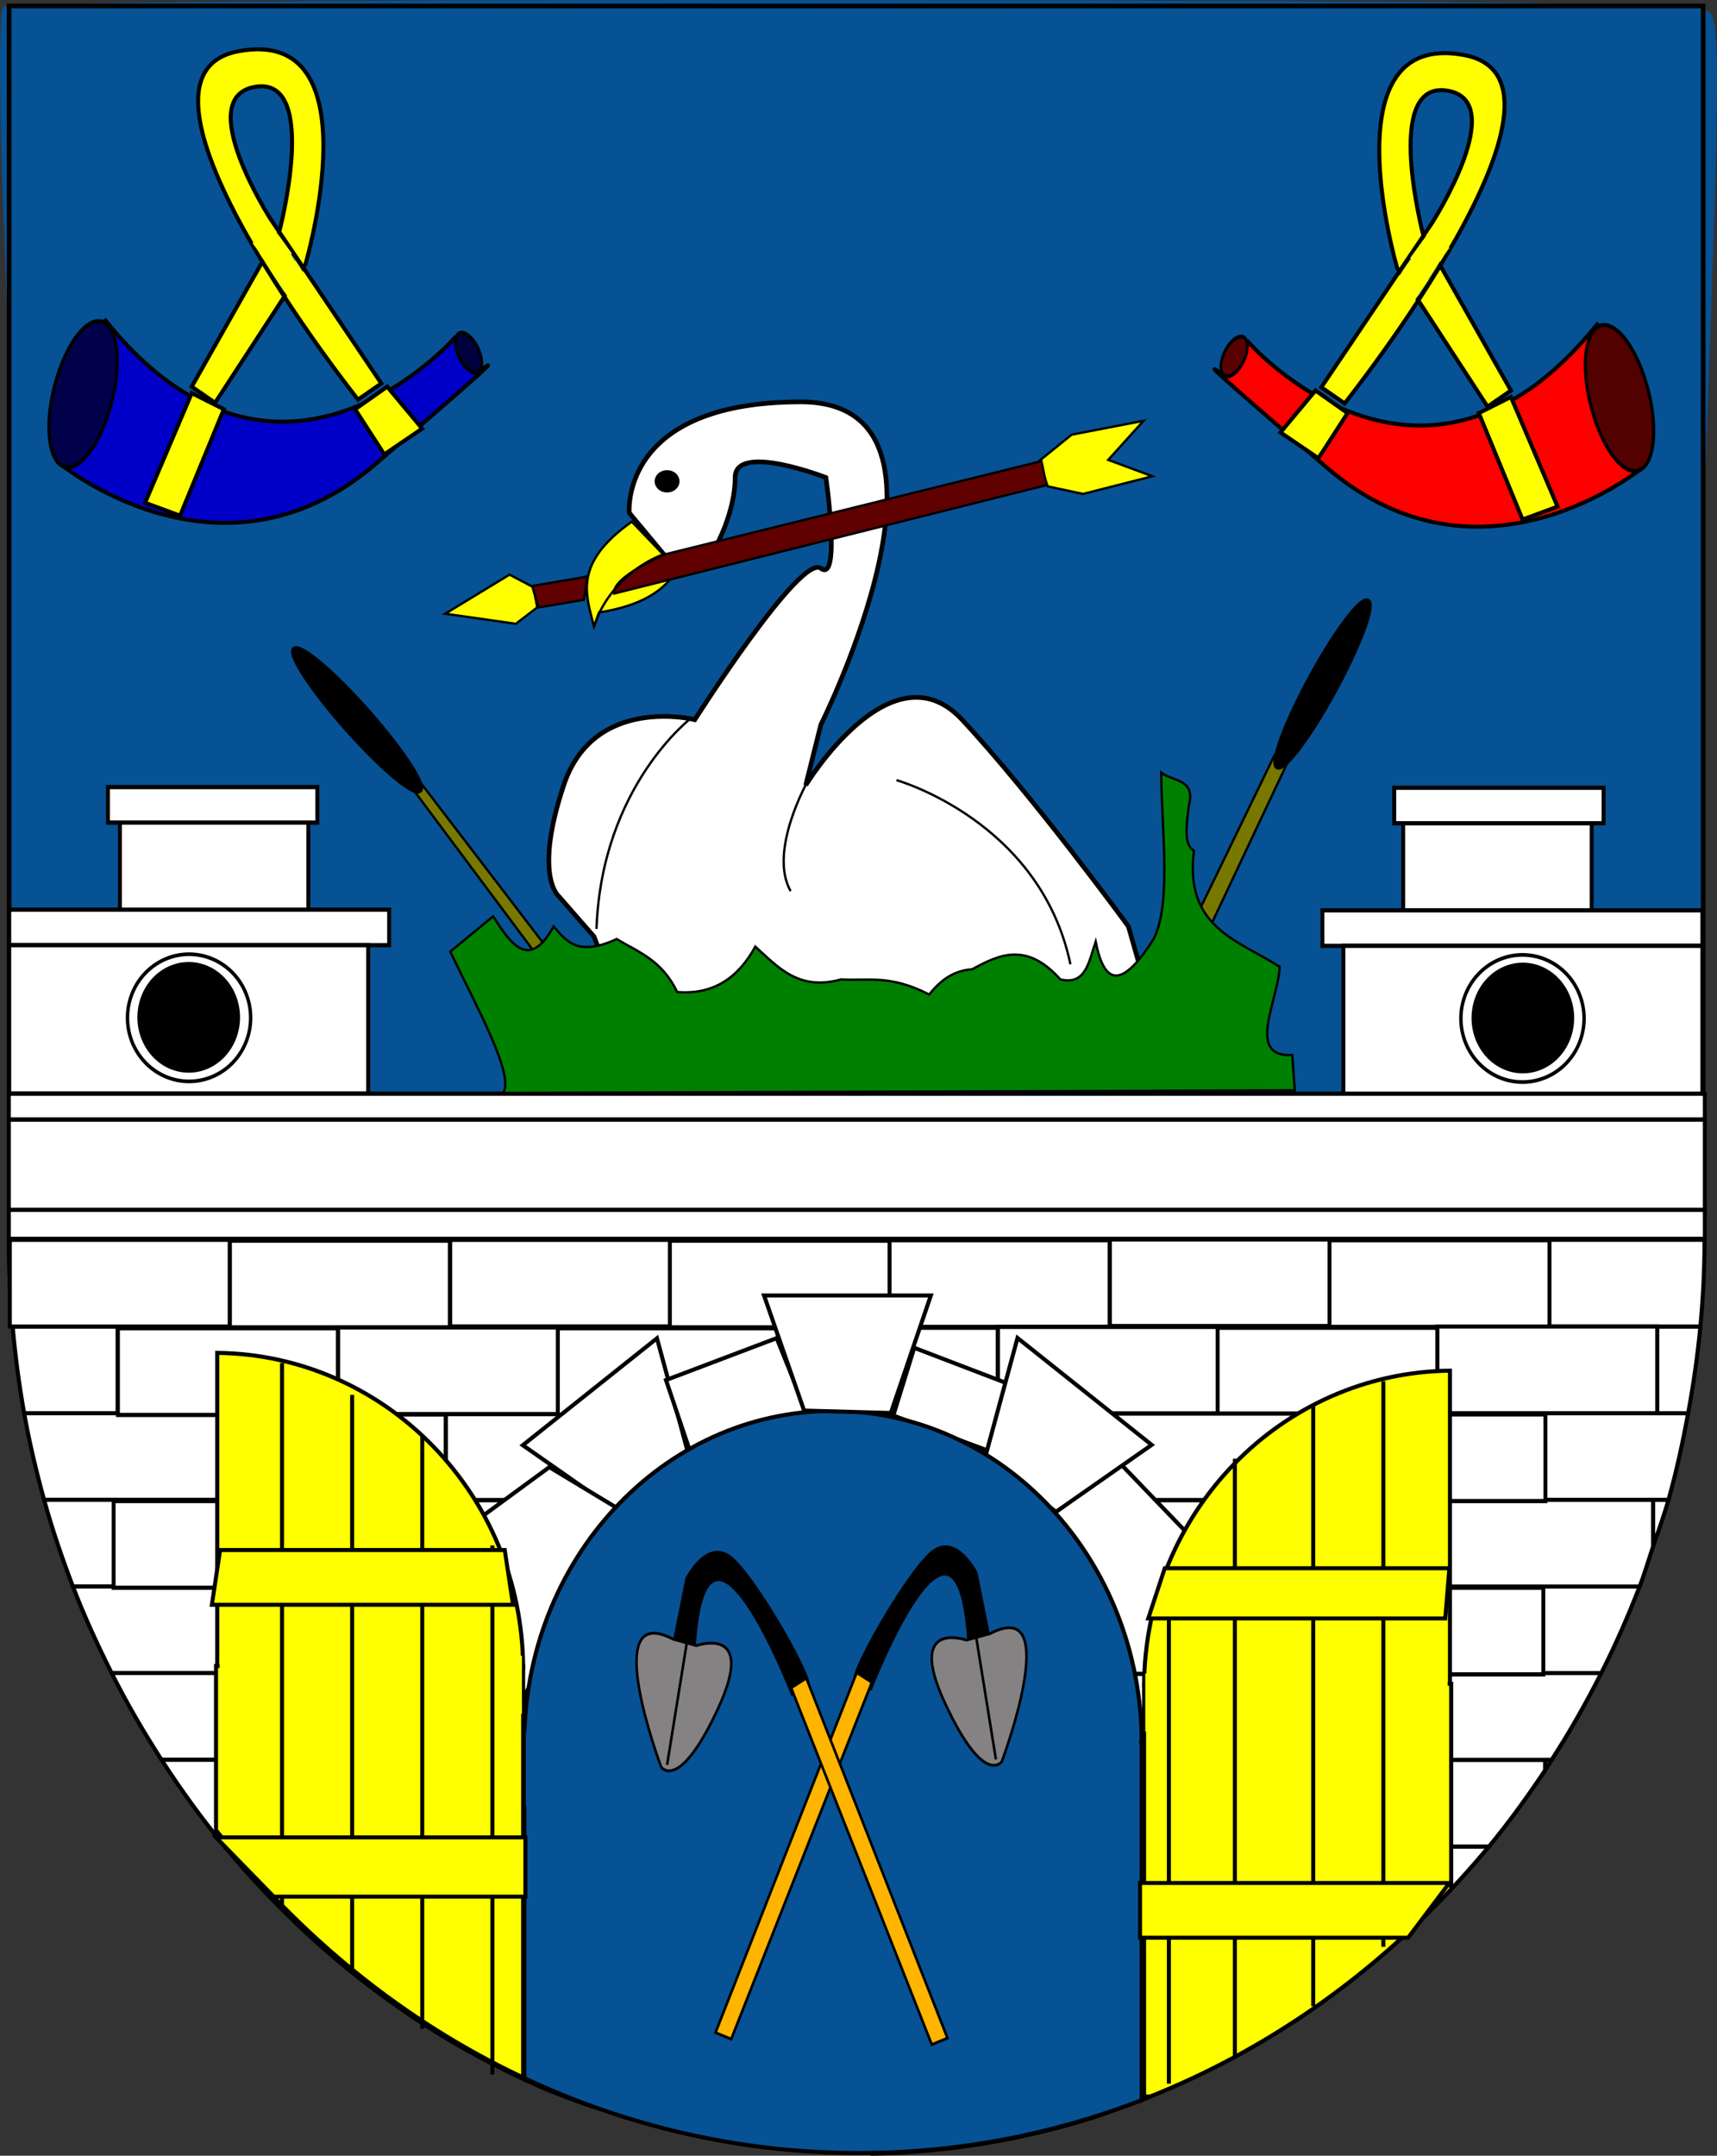 <?xml version="1.0" encoding="UTF-8" standalone="no"?>
<!-- Created with Inkscape (http://www.inkscape.org/) -->
<svg
   xmlns:svg="http://www.w3.org/2000/svg"
   xmlns="http://www.w3.org/2000/svg"
   version="1.0"
   width="736.667"
   height="924.548"
   id="svg2840">
  <rect width="100%" height="100%" fill="#333333" stroke="none"/>
  <defs
     id="defs2842" />
  <g
     transform="translate(-6.666,-70.088)"
     id="layer1">
    <g
       transform="translate(-0.239,66.172)"
       id="g3043">
      <path
         d="M 299.88,910.199 C 259.629,900.763 253.975,897.299 253.773,881.954 C 253.684,875.202 253.52,825.537 253.408,771.588 C 253.233,687.549 254.021,672.248 258.912,664.762 C 262.051,659.956 264.62,654.253 264.62,652.088 C 264.62,643.035 289.796,611.204 306.473,599.171 C 326.391,584.799 335.726,581.465 363.884,578.666 C 401.232,574.954 436.793,594.052 465.896,633.452 C 470.774,640.056 474.766,648.696 474.766,652.652 C 474.766,656.607 477.008,663.275 479.748,667.47 C 483.8,673.673 484.544,696.104 483.734,787.662 L 482.738,900.229 L 456.491,907.156 C 416.237,917.779 338.647,919.287 299.88,910.199 z M 336.024,832.442 C 363.778,766.275 367.075,759.831 371.632,762.85 C 373.234,763.912 383.709,783.227 394.909,805.772 C 433.305,883.061 439.148,893.615 439.148,885.669 C 439.148,880.835 385.371,767.657 377.984,756.944 L 370.833,746.573 L 380.211,724.59 C 385.369,712.499 388.97,701.943 388.213,701.131 C 387.455,700.319 383.937,706.546 380.395,714.969 C 376.852,723.393 371.868,730.284 369.319,730.284 C 366.77,730.284 361.16,722.121 356.853,712.144 C 351.304,699.29 348.577,695.993 347.495,700.829 C 346.655,704.582 350.968,716.007 357.078,726.217 L 368.188,744.781 L 353.409,778.587 C 331.613,828.442 312.001,876.134 309.277,885.907 C 303.421,906.917 311.868,890.033 336.024,832.442 z M 447.961,696.103 C 450.95,689.906 453.395,680.649 453.395,675.532 C 453.395,667.959 451.242,665.887 441.819,664.39 C 419.586,660.86 414.917,668.683 425.531,691.686 C 434.094,710.243 440.53,711.51 447.961,696.103 z M 305.409,686.215 C 314.016,666.767 311.673,659.865 295.989,658.463 C 274.286,656.523 270.189,674.606 288.003,693.706 C 296.14,702.431 298.725,701.318 305.409,686.215 z M 585.182,833.397 C 585.182,831.296 586.785,829.578 588.744,829.578 C 590.703,829.578 592.305,831.296 592.305,833.397 C 592.305,835.497 590.703,837.216 588.744,837.216 C 586.785,837.216 585.182,835.497 585.182,833.397 z M 232.564,629.081 C 232.564,625.931 234.167,623.353 236.126,623.353 C 238.085,623.353 239.687,625.931 239.687,629.081 C 239.687,632.232 238.085,634.81 236.126,634.81 C 234.167,634.81 232.564,632.232 232.564,629.081 z M 501.48,627.172 C 502.69,625.072 505.284,623.353 507.243,623.353 C 509.202,623.353 509.814,625.072 508.603,627.172 C 507.392,629.272 504.799,630.991 502.84,630.991 C 500.881,630.991 500.269,629.272 501.48,627.172 z M 189.54,483.036 L 158.982,481.773 L 160.229,459.953 C 160.915,447.952 162.001,430.058 162.643,420.189 L 163.809,402.244 L 151.291,401.094 L 138.773,399.943 L 139.145,374.549 C 139.587,344.385 140.074,344.699 92.763,344.62 L 61.598,344.568 L 61.598,371.301 L 61.598,398.033 L 48.897,398.033 C 41.912,398.033 33.194,399.757 29.523,401.863 C 25.295,404.289 22.077,404.35 20.739,402.029 C 19.578,400.015 17.067,349.743 15.159,290.314 C 13.252,230.885 10.205,143.594 8.388,96.334 C 6.467,46.349 6.407,8.964 8.245,6.956 C 10.091,4.938 161.953,3.689 373.723,3.951 C 663.943,4.309 736.945,5.376 740.583,9.312 C 744.204,13.231 744.449,34.723 741.79,115.429 C 737.63,241.728 731.124,399.405 730.024,400.584 C 729.569,401.072 720.034,400.457 708.835,399.218 L 688.474,396.965 L 688.419,377.45 C 688.389,366.716 687.114,355.822 685.584,353.241 C 682.751,348.46 615.367,345.301 611.213,349.755 C 610.103,350.945 609.14,362.136 609.073,374.624 C 608.957,396.248 608.489,397.427 599.241,399.41 L 589.53,401.493 L 589.017,440.671 C 588.676,466.738 587.054,480.837 584.172,482.801 C 580.095,485.578 255.703,485.771 189.54,483.036 z M 325.757,396.848 C 327.284,394.308 331.43,395.231 337.432,399.447 C 343.607,403.786 356.383,406.507 375.401,407.535 C 409.261,409.365 423.003,405.266 420.29,394.146 C 418.685,387.566 420.239,386.577 432.181,386.577 C 440.046,386.577 447.135,388.811 448.766,391.805 C 453.297,400.122 467.642,403.6 467.642,396.381 C 467.642,388.779 476.086,388.627 481.89,396.124 C 487.114,402.874 492.575,403.623 492.575,397.59 C 492.575,384.984 429.319,305.448 413.818,298.564 C 397.608,291.364 376.577,299.321 367.312,316.159 C 363.337,323.382 358.64,329.292 356.875,329.292 C 349.902,329.292 354.346,311.428 367.912,284.925 C 385.551,250.466 385.89,245.274 370.505,245.274 C 357.154,245.274 332.294,264.743 332.294,275.199 C 332.294,278.749 328.688,283.349 324.28,285.423 C 319.872,287.496 315.754,293.059 315.128,297.785 C 314.411,303.201 311.525,306.378 307.324,306.378 C 303.658,306.378 299.705,308.032 298.54,310.053 C 297.21,312.361 293.197,312.152 287.75,309.492 C 277.527,304.497 268.182,310.529 268.182,322.122 C 268.182,329.114 265.037,330.747 253.744,329.619 C 249.936,329.238 246.793,335.001 243.66,348.107 C 238.373,370.225 239.994,378.147 252.352,390.595 L 261.333,399.642 L 263.392,391.2 C 265.743,381.561 273.541,379.958 276.594,388.486 C 277.721,391.637 281.098,394.214 284.098,394.214 C 287.098,394.214 289.553,395.933 289.553,398.033 C 289.553,400.134 291.957,401.852 294.895,401.852 C 297.834,401.852 300.238,404.474 300.238,407.679 C 300.238,412.792 301.655,412.727 311.814,407.146 C 318.181,403.648 324.455,399.014 325.757,396.848 z M 376.918,376.338 C 375.497,371.758 372.087,367.086 369.342,365.956 C 362.914,363.311 362.851,356.025 369.257,356.025 C 376.849,356.025 382.878,366.12 381.104,375.864 L 379.502,384.667 L 376.918,376.338 z M 446.272,374.681 C 446.272,370.33 448.152,367.517 450.501,368.357 C 457.096,370.714 457.844,377.756 451.765,380.258 C 447.915,381.842 446.272,380.174 446.272,374.681 z M 432.351,349.548 C 427.633,344.709 425.381,340.749 427.346,340.749 C 431.311,340.749 444.708,355.407 442.391,357.21 C 441.587,357.836 437.069,354.388 432.351,349.548 z M 348.51,352.532 C 347.364,350.542 347.943,347.908 349.799,346.679 C 351.654,345.449 354.111,346.071 355.258,348.061 C 356.405,350.05 355.825,352.684 353.969,353.914 C 352.114,355.143 349.657,354.521 348.51,352.532 z M 405.428,340.887 C 400.852,335.466 400.578,333.526 404.203,332.219 C 411.432,329.612 421.339,333.461 421.339,338.876 C 421.339,347.064 411.673,348.286 405.428,340.887 z M 246.811,279.958 C 246.811,278.029 247.632,274.159 248.634,271.357 C 249.637,268.555 247.264,264.125 243.36,261.511 C 237.429,257.54 233.619,258.136 220.166,265.144 C 197.236,277.089 199.072,283.464 225.44,283.464 C 237.194,283.464 246.811,281.886 246.811,279.958 z M 278.867,266.279 C 278.867,261.028 277.398,256.731 275.602,256.731 C 271.43,256.731 268.744,264.858 270.869,271.053 C 273.704,279.319 278.867,276.237 278.867,266.279 z M 313.595,228.765 C 318.567,223.965 321.629,216.571 321.663,209.283 C 321.751,190.496 325.143,187.559 341.356,192.236 C 360.534,197.767 365.979,204.328 364.953,220.668 C 364.118,233.956 364.409,234.29 375.799,233.115 C 387.035,231.956 387.545,231.19 388.583,213.898 C 389.974,190.709 385.062,181.395 366.734,172.473 C 347.722,163.218 336.906,163.273 311.725,172.753 C 282.478,183.765 267.779,207.924 281.356,222.666 C 284.885,226.497 289.871,232.33 292.437,235.628 C 297.442,242.058 301.028,240.895 313.595,228.765 z M 289.606,210.797 C 293.73,202.535 300.238,203.907 300.238,213.039 C 300.238,216.065 296.976,218.542 292.989,218.542 C 286.81,218.542 286.311,217.398 289.606,210.797 z M 274.415,232.863 C 272.734,227.456 267.007,228.051 265.214,233.818 C 264.561,235.918 266.698,237.636 269.963,237.636 C 273.228,237.636 275.231,235.488 274.415,232.863 z M 669.942,191.06 C 671.133,184.476 657.315,157.438 652.758,157.438 C 651.133,157.438 647.296,160.126 644.232,163.411 C 639.257,168.746 639.23,170.561 643.978,180.406 C 652.511,198.099 667.551,204.27 669.942,191.06 z M 100.816,183.216 C 109.945,167.162 109.958,157.438 100.85,157.438 C 94.263,157.438 79.407,181.145 79.407,191.657 C 79.407,200.775 94.133,194.969 100.816,183.216 z M 170.996,166.167 C 166.69,161.55 163.838,160.857 161.124,163.767 C 158.411,166.676 159.057,169.734 163.363,174.351 C 167.669,178.967 170.521,179.661 173.234,176.751 C 175.948,173.841 175.302,170.784 170.996,166.167 z M 587.968,173.304 C 588.989,170.017 587.276,168.641 583.216,169.485 C 579.724,170.211 576.149,173.117 575.272,175.943 C 574.251,179.23 575.964,180.606 580.024,179.762 C 583.516,179.036 587.091,176.13 587.968,173.304 z M 82.078,458.831 C 72.081,452.588 73.922,433.18 85.026,427.755 C 96.821,421.993 105.706,427.528 107.268,441.613 C 109.261,459.582 96.857,468.061 82.078,458.831 z M 642.883,458.373 C 637.034,452.102 637.506,438.14 643.755,432.579 C 650.945,426.181 663.596,429.018 669.319,438.31 C 678.931,453.915 655.389,471.782 642.883,458.373 z "
         style="fill:#065294;fill-opacity:1"
         id="path15614" />
      <rect
         width="726.829"
         height="470.492"
         x="10.815"
         y="6.466"
         style="fill:#065294;fill-opacity:1;stroke:black;stroke-width:1.999;stroke-miterlimit:4;stroke-dasharray:none;stroke-opacity:1"
         id="rect11001" />
      <path
         d="M 553.773,327.698 L 519.162,399.083 L 525.652,402.328 L 561.344,326.617 L 553.773,327.698 z "
         style="fill:#777800;fill-opacity:1;fill-rule:evenodd;stroke:black;stroke-width:1px;stroke-linecap:butt;stroke-linejoin:miter;stroke-opacity:1"
         id="path14556" />
      <g
         transform="translate(-527.815,-18.387)"
         id="g10988">
        <path
           d="M 763.601,274.16 L 765.223,282.812 L 756.03,289.843 L 725.745,285.516 L 753.326,268.752 L 763.601,274.16 z "
           style="fill:yellow;fill-opacity:1;fill-rule:evenodd;stroke:black;stroke-width:1px;stroke-linecap:butt;stroke-linejoin:miter;stroke-opacity:1"
           id="path5628" />
        <path
           d="M 984.245,230.896 L 999.387,234.141 L 1029.131,226.57 L 1010.203,219.54 L 1025.345,202.775 L 994.52,208.724 L 980.459,220.08 L 984.245,230.896 z "
           style="fill:yellow;fill-opacity:1;fill-rule:evenodd;stroke:black;stroke-width:1px;stroke-linecap:butt;stroke-linejoin:miter;stroke-opacity:1"
           id="path2971" />
        <path
           d="M 804.701,242.253 C 804.701,242.253 800.375,194.663 878.249,194.663 C 956.124,194.663 886.902,333.106 886.902,333.106 L 880.413,359.064 C 880.413,359.064 917.187,298.495 947.471,330.943 C 977.755,363.391 1018.856,419.633 1018.856,419.633 L 1027.508,449.918 L 800.375,452.081 L 789.559,423.96 L 774.417,406.654 C 774.417,406.654 763.601,398.002 776.58,359.064 C 789.559,320.127 832.823,330.943 832.823,330.943 C 832.823,330.943 878.249,259.558 886.902,266.048 C 895.555,272.537 889.065,227.111 889.065,227.111 C 889.065,227.111 850.128,211.968 850.128,227.111 C 850.128,242.253 841.475,257.395 841.475,257.395 L 826.333,268.211 L 804.701,242.253 z "
           style="fill:white;fill-opacity:1;fill-rule:evenodd;stroke:black;stroke-width:2;stroke-linecap:butt;stroke-linejoin:miter;stroke-miterlimit:4;stroke-dasharray:none;stroke-opacity:1"
           id="path2055" />
        <path
           d="M 805.783,246.038 C 780.611,263.893 786.083,277.262 789.559,290.924 L 791.722,284.976 C 809.731,282.173 820.214,275.607 825.252,266.318 L 805.783,246.038 z "
           style="fill:yellow;fill-opacity:1;fill-rule:evenodd;stroke:black;stroke-width:1px;stroke-linecap:butt;stroke-linejoin:miter;stroke-opacity:1"
           id="path10097" />
        <path
           d="M 798.212,276.864 L 983.704,230.355 L 981.541,220.08 L 819.844,260.099 C 819.844,260.099 797.13,269.833 798.212,276.864 z "
           style="fill:#600000;fill-opacity:1;fill-rule:evenodd;stroke:black;stroke-width:1px;stroke-linecap:butt;stroke-linejoin:miter;stroke-opacity:1"
           id="path2968" />
        <path
           d="M 785.233,279.568 L 765.764,282.812 L 763.06,273.619 L 785.233,269.833 L 786.855,269.293 L 785.233,279.568 z "
           style="fill:#600000;fill-opacity:1;fill-rule:evenodd;stroke:black;stroke-width:1px;stroke-linecap:butt;stroke-linejoin:miter;stroke-opacity:1"
           id="path5630" />
        <path
           d="M 831.741,329.861 C 831.741,329.861 792.804,359.064 790.641,420.715"
           style="fill:none;fill-opacity:0.75;fill-rule:evenodd;stroke:black;stroke-width:1px;stroke-linecap:butt;stroke-linejoin:miter;stroke-opacity:1"
           id="path7404" />
        <path
           d="M 881.494,356.901 C 881.494,356.901 864.189,387.186 873.923,404.491"
           style="fill:none;fill-opacity:0.75;fill-rule:evenodd;stroke:black;stroke-width:1px;stroke-linecap:butt;stroke-linejoin:miter;stroke-opacity:1"
           id="path7406" />
        <path
           d="M 919.35,356.901 C 919.35,356.901 981,374.207 993.979,435.857"
           style="fill:none;fill-opacity:0.75;fill-rule:evenodd;stroke:black;stroke-width:1px;stroke-linecap:butt;stroke-linejoin:miter;stroke-opacity:1"
           id="path7408" />
        <path
           d="M 983.163 283.894 A 4.326 3.786 0 1 1  974.511,283.894 A 4.326 3.786 0 1 1  983.163 283.894 z"
           transform="translate(-157.912,-55.161)"
           style="fill:black;fill-opacity:1;stroke:black;stroke-width:2;stroke-miterlimit:4;stroke-dasharray:none;stroke-opacity:1"
           id="path7410" />
        <path
           d="M 789.559,291.195 L 791.722,285.516 C 791.722,285.516 799.023,267.67 819.844,259.829"
           style="fill:none;fill-opacity:0.75;fill-rule:evenodd;stroke:black;stroke-width:1px;stroke-linecap:butt;stroke-linejoin:miter;stroke-opacity:1"
           id="path10986" />
      </g>
      <rect
         width="208.991"
         height="215.787"
         x="17.84"
         y="23.128"
         style="fill:#065294;fill-opacity:1;stroke:none;stroke-width:1;stroke-miterlimit:4;stroke-dasharray:none;stroke-opacity:1"
         id="rect20036" />
      <rect
         width="208.991"
         height="215.787"
         x="521.547"
         y="25.894"
         style="fill:#065294;fill-opacity:1;stroke:none;stroke-width:1;stroke-miterlimit:4;stroke-dasharray:none;stroke-opacity:1"
         id="rect20941" />
      <g
         transform="matrix(1.678,0,0,1.809,-72.543,-520.445)"
         id="g7523">
        <rect
           width="48.182"
           height="22.179"
           x="78.009"
           y="483.352"
           style="fill:white;fill-opacity:1;stroke:black;stroke-opacity:1"
           id="rect6764" />
        <rect
           width="53.536"
           height="8.413"
           x="74.95"
           y="476.469"
           style="fill:white;fill-opacity:1;stroke:black;stroke-opacity:1"
           id="rect6766" />
        <rect
           width="97.129"
           height="8.413"
           x="49.712"
           y="505.532"
           style="fill:white;fill-opacity:1;stroke:black;stroke-opacity:1"
           id="rect6768" />
        <rect
           width="91.776"
           height="35.181"
           x="49.712"
           y="513.944"
           style="fill:white;fill-opacity:1;stroke:black;stroke-opacity:1"
           id="rect6770" />
        <g
           id="g7519">
          <path
             d="M 459.644 529.623 A 17.973 17.208 0 1 1  423.698,529.623 A 17.973 17.208 0 1 1  459.644 529.623 z"
             transform="matrix(0.876,0,0,0.876,-291.214,67.216)"
             style="fill:white;fill-opacity:1;stroke:black;stroke-opacity:1"
             id="path6772" />
          <path
             d="M 105.542 414.138 A 12.619 12.619 0 1 1  80.304,414.138 A 12.619 12.619 0 1 1  105.542 414.138 z"
             transform="translate(2.677,116.919)"
             style="fill:black;fill-opacity:1;stroke:black;stroke-opacity:1"
             id="path7517" />
        </g>
      </g>
      <g
         transform="matrix(-1.678,0,0,1.809,820.689,-520.159)"
         id="g7532">
        <rect
           width="48.182"
           height="22.179"
           x="78.009"
           y="483.352"
           style="fill:white;fill-opacity:1;stroke:black;stroke-opacity:1"
           id="rect7534" />
        <rect
           width="53.536"
           height="8.413"
           x="74.95"
           y="476.469"
           style="fill:white;fill-opacity:1;stroke:black;stroke-opacity:1"
           id="rect7536" />
        <rect
           width="97.129"
           height="8.413"
           x="49.712"
           y="505.532"
           style="fill:white;fill-opacity:1;stroke:black;stroke-opacity:1"
           id="rect7538" />
        <rect
           width="91.776"
           height="35.181"
           x="49.712"
           y="513.944"
           style="fill:white;fill-opacity:1;stroke:black;stroke-opacity:1"
           id="rect7540" />
        <g
           id="g7542">
          <path
             d="M 459.644 529.623 A 17.973 17.208 0 1 1  423.698,529.623 A 17.973 17.208 0 1 1  459.644 529.623 z"
             transform="matrix(0.876,0,0,0.876,-291.214,67.216)"
             style="fill:white;fill-opacity:1;stroke:black;stroke-opacity:1"
             id="path7544" />
          <path
             d="M 105.542 414.138 A 12.619 12.619 0 1 1  80.304,414.138 A 12.619 12.619 0 1 1  105.542 414.138 z"
             transform="translate(2.677,116.919)"
             style="fill:black;fill-opacity:1;stroke:black;stroke-opacity:1"
             id="path7546" />
        </g>
      </g>
      <path
         d="M 10.661,535.64 C 10.661,548.188 11.268,560.582 12.339,572.829 L 57.379,572.829 L 57.379,610.018 L 103.678,610.018 L 103.678,647.15 L 56.488,647.15 L 56.488,684.339 L 102.734,684.339 L 102.734,721.471 L 149.032,721.471 L 149.032,758.66 L 103.678,758.66 L 103.678,795.849 L 148.141,795.849 L 148.141,832.982 L 194.387,832.982 L 194.387,870.17 L 238.85,870.17 L 333.23,870.17 L 333.23,907.303 L 381.311,907.303 L 427.609,907.303 L 427.609,870.17 L 477.525,870.17 L 477.525,832.982 L 525.606,832.982 L 525.606,795.849 L 575.523,795.849 L 575.523,758.66 L 620.877,758.66 L 620.877,721.471 L 668.958,721.471 L 668.958,684.339 L 621.769,684.339 L 621.769,647.15 L 669.85,647.15 L 669.85,610.018 L 717.931,610.018 L 717.931,572.829 L 671.685,572.829 L 671.685,535.64 L 10.661,535.64 z "
         style="fill:white;fill-opacity:1;stroke:black;stroke-width:1.742;stroke-opacity:1"
         id="path2791" />
      <path
         d="M 14.332,535.188 C 14.325,536.161 14.279,537.152 14.279,538.127 C 14.279,633.721 46.461,721.103 99.588,788.841 L 99.588,718.419 L 231.352,718.419 L 231.352,894.925 C 231.532,895.01 231.697,895.124 231.876,895.208 L 231.876,750.861 L 496.716,750.861 L 496.716,904.647 C 497.962,904.167 499.146,903.558 500.386,903.064 L 497.765,903.064 L 497.765,726.049 L 629.529,726.049 L 629.529,814.105 C 695.461,743.597 736.44,646.025 736.44,538.07 C 736.44,537.114 736.394,536.143 736.387,535.188 L 14.332,535.188 z "
         style="fill:white;stroke:black;stroke-width:1.734;stroke-opacity:1"
         id="path2904" />
      <g
         transform="matrix(1.678,0,0,1.809,-837.285,-860.796)"
         id="g2096">
        <rect
           width="56.243"
           height="20.55"
           x="560.803"
           y="813.331"
           style="fill:white;stroke:black;stroke-opacity:1"
           id="rect2098" />
        <rect
           width="56.243"
           height="20.55"
           x="617.13"
           y="813.133"
           style="fill:white;stroke:black;stroke-opacity:1"
           id="rect2100" />
        <rect
           width="56.243"
           height="20.55"
           x="673.288"
           y="813.331"
           style="fill:white;stroke:black;stroke-opacity:1"
           id="rect2102" />
      </g>
      <path
         d="M 17.268,610.018 L 57.379,610.018 L 57.379,572.829 L 12.339,572.829 C 13.439,585.406 15.091,597.814 17.268,610.018 z "
         style="fill:white;fill-opacity:1;stroke:black;stroke-width:1.742;stroke-opacity:1"
         id="path2242" />
      <path
         d="M 25.815,647.15 L 103.678,647.15 L 103.678,610.018 L 57.379,610.018 L 17.268,610.018 C 19.519,622.634 22.47,634.994 25.815,647.15 z "
         style="fill:white;fill-opacity:1;stroke:black;stroke-width:1.742;stroke-opacity:1"
         id="path2245" />
      <path
         d="M 38.189,684.339 L 56.488,684.339 L 56.488,647.15 L 25.815,647.15 C 29.311,659.858 33.565,672.204 38.189,684.339 z "
         style="fill:white;fill-opacity:1;stroke:black;stroke-width:1.742;stroke-opacity:1"
         id="path2248" />
      <path
         d="M 54.81,721.471 L 102.734,721.471 L 102.734,684.339 L 56.488,684.339 L 38.189,684.339 C 43.06,697.122 48.765,709.405 54.81,721.471 z "
         style="fill:white;fill-opacity:1;stroke:black;stroke-width:1.742;stroke-opacity:1"
         id="path2251" />
      <path
         d="M 76.203,758.66 L 149.032,758.66 L 149.032,721.471 L 102.734,721.471 L 54.81,721.471 C 61.262,734.351 68.508,746.693 76.203,758.66 z "
         style="fill:white;fill-opacity:1;stroke:black;stroke-width:1.742;stroke-opacity:1"
         id="path2255" />
      <path
         d="M 103.311,795.849 L 103.678,795.849 L 103.678,758.66 L 76.203,758.66 C 84.549,771.642 93.621,784.065 103.311,795.849 z "
         style="fill:white;fill-opacity:1;stroke:black;stroke-width:1.742;stroke-opacity:1"
         id="path2258" />
      <path
         d="M 138.388,832.982 L 148.141,832.982 L 148.141,795.849 L 103.678,795.849 L 103.311,795.849 C 114.196,809.087 125.965,821.432 138.388,832.982 z "
         style="fill:white;fill-opacity:1;stroke:black;stroke-width:1.742;stroke-opacity:1"
         id="path2261" />
      <path
         d="M 185.788,870.17 L 194.387,870.17 L 194.387,832.982 L 148.141,832.982 L 138.388,832.982 C 153.182,846.735 169.076,859.095 185.788,870.17 z "
         style="fill:white;fill-opacity:1;stroke:black;stroke-width:1.742;stroke-opacity:1"
         id="path2264" />
      <path
         d="M 238.85,898.938 L 238.85,870.17 L 194.387,870.17 L 185.788,870.17 C 202.601,881.312 220.385,890.817 238.85,898.938 z "
         style="fill:white;fill-opacity:1;stroke:black;stroke-width:1.742;stroke-opacity:1"
         id="path2267" />
      <path
         d="M 260.715,907.303 L 333.23,907.303 L 333.23,870.17 L 238.85,870.17 L 238.85,898.938 C 245.981,902.074 253.37,904.643 260.715,907.303 z "
         style="fill:white;fill-opacity:1;stroke:black;stroke-width:1.742;stroke-opacity:1"
         id="path2270" />
      <path
         d="M 475.69,912.163 L 475.69,907.303 L 381.311,907.303 L 381.311,927.593 C 414.019,926.937 445.63,921.547 475.69,912.163 z "
         style="fill:white;fill-opacity:1;stroke:black;stroke-width:1.742;stroke-opacity:1"
         id="path2279" />
      <path
         d="M 489.218,907.303 L 475.69,907.303 L 475.69,912.163 C 480.275,910.732 484.71,908.921 489.218,907.303 z "
         style="fill:white;fill-opacity:1;stroke:black;stroke-width:1.742;stroke-opacity:1"
         id="path2282" />
      <path
         d="M 563.306,870.17 L 521.989,870.17 L 521.989,893.399 C 536.253,886.558 550.076,878.85 563.306,870.17 z "
         style="fill:white;fill-opacity:1;stroke:black;stroke-width:1.742;stroke-opacity:1"
         id="path2288" />
      <path
         d="M 521.989,870.17 L 427.609,870.17 L 427.609,907.303 L 474.799,907.303 L 475.69,907.303 L 489.218,907.303 C 500.421,903.282 511.297,898.528 521.989,893.399 L 521.989,870.17 z "
         style="fill:white;fill-opacity:1;stroke:black;stroke-width:1.742;stroke-opacity:1"
         id="path2291" />
      <path
         d="M 610.6,832.982 L 571.852,832.982 L 571.852,864.18 C 585.427,854.704 598.35,844.259 610.6,832.982 z "
         style="fill:white;fill-opacity:1;stroke:black;stroke-width:1.742;stroke-opacity:1"
         id="path2294" />
      <path
         d="M 571.852,832.982 L 477.525,832.982 L 477.525,870.17 L 521.989,870.17 L 563.306,870.17 C 566.213,868.263 568.999,866.171 571.852,864.18 L 571.852,832.982 z "
         style="fill:white;fill-opacity:1;stroke:black;stroke-width:1.742;stroke-opacity:1"
         id="path2297" />
      <path
         d="M 645.731,795.849 L 619.986,795.849 L 619.986,823.882 C 628.99,815 637.591,805.65 645.731,795.849 z "
         style="fill:white;fill-opacity:1;stroke:black;stroke-width:1.742;stroke-opacity:1"
         id="path2300" />
      <path
         d="M 619.986,795.849 L 525.606,795.849 L 525.606,832.982 L 571.852,832.982 L 610.6,832.982 C 613.806,830.031 616.878,826.948 619.986,823.882 L 619.986,795.849 z "
         style="fill:white;fill-opacity:1;stroke:black;stroke-width:1.742;stroke-opacity:1"
         id="path2303" />
      <path
         d="M 669.85,763.125 L 669.85,758.66 L 575.523,758.66 L 575.523,795.849 L 619.986,795.849 L 645.731,795.849 C 654.354,785.465 662.277,774.453 669.85,763.125 z "
         style="fill:white;fill-opacity:1;stroke:black;stroke-width:1.742;stroke-opacity:1"
         id="path2306" />
      <path
         d="M 672.629,758.66 L 669.85,758.66 L 669.85,763.125 C 670.82,761.674 671.676,760.126 672.629,758.66 z "
         style="fill:white;fill-opacity:1;stroke:black;stroke-width:1.742;stroke-opacity:1"
         id="path2311" />
      <path
         d="M 693.917,721.471 L 620.877,721.471 L 620.877,758.66 L 669.85,758.66 L 672.629,758.66 C 680.369,746.747 687.413,734.293 693.917,721.471 z "
         style="fill:white;fill-opacity:1;stroke:black;stroke-width:1.742;stroke-opacity:1"
         id="path2309" />
      <path
         d="M 710.381,684.339 L 668.958,684.339 L 668.958,721.471 L 693.917,721.471 C 700.005,709.468 705.448,697.047 710.381,684.339 z "
         style="fill:white;fill-opacity:1;stroke:black;stroke-width:1.742;stroke-opacity:1"
         id="path2317" />
      <path
         d="M 722.755,647.15 L 716.148,647.15 L 716.148,667.214 C 718.405,660.553 720.828,653.973 722.755,647.15 z "
         style="fill:white;fill-opacity:1;stroke:black;stroke-width:1.742;stroke-opacity:1"
         id="path2320" />
      <path
         d="M 716.148,647.15 L 621.769,647.15 L 621.769,684.339 L 668.958,684.339 L 710.381,684.339 C 712.545,678.762 714.216,672.915 716.148,667.214 L 716.148,647.15 z "
         style="fill:white;fill-opacity:1;stroke:black;stroke-width:1.742;stroke-opacity:1"
         id="path2323" />
      <path
         d="M 731.196,610.018 L 669.85,610.018 L 669.85,647.15 L 716.148,647.15 L 722.755,647.15 C 726.176,635.035 728.87,622.596 731.196,610.018 z "
         style="fill:white;fill-opacity:1;stroke:black;stroke-width:1.742;stroke-opacity:1"
         id="path2326" />
      <path
         d="M 736.44,572.829 L 717.931,572.829 L 717.931,610.018 L 731.196,610.018 C 733.456,597.804 735.239,585.417 736.44,572.829 z "
         style="fill:white;fill-opacity:1;stroke:black;stroke-width:1.742;stroke-opacity:1"
         id="path2329" />
      <path
         d="M 671.685,535.64 L 671.685,572.829 L 717.931,572.829 L 736.44,572.829 C 737.605,560.615 738.223,548.21 738.223,535.64 L 671.685,535.64 z "
         style="fill:white;fill-opacity:1;stroke:black;stroke-width:1.742;stroke-opacity:1"
         id="path2332" />
      <g
         transform="matrix(1.678,0,0,1.809,-555.255,-736.224)"
         id="g2786">
        <rect
           width="433.641"
           height="22.179"
           x="337.276"
           y="674.552"
           style="fill:white;fill-opacity:1;stroke:black;stroke-opacity:1"
           id="rect1328" />
        <rect
           width="433.643"
           height="6.118"
           x="337.274"
           y="668.433"
           style="fill:white;fill-opacity:1;stroke:black;stroke-opacity:1"
           id="rect2782" />
        <rect
           width="433.641"
           height="6.883"
           x="337.276"
           y="695.966"
           style="fill:white;fill-opacity:1;stroke:black;stroke-opacity:1"
           id="rect2784" />
      </g>
      <g
         transform="matrix(1.678,0,0,1.809,-838.192,-786.463)"
         id="g2130">
        <rect
           width="56.243"
           height="20.55"
           x="560.803"
           y="813.331"
           style="fill:white;stroke:black;stroke-opacity:1"
           id="rect2132" />
        <rect
           width="56.243"
           height="20.55"
           x="617.13"
           y="813.133"
           style="fill:white;stroke:black;stroke-opacity:1"
           id="rect2134" />
        <rect
           width="56.243"
           height="20.55"
           x="673.288"
           y="813.331"
           style="fill:white;stroke:black;stroke-opacity:1"
           id="rect2136" />
      </g>
      <rect
         width="94.367"
         height="37.167"
         x="11.111"
         y="535.664"
         style="fill:white;stroke:black;stroke-width:1.742;stroke-opacity:1"
         id="rect2243" />
      <g
         transform="matrix(1.678,0,0,1.809,-835.47,-935.309)"
         id="g2017">
        <rect
           width="56.243"
           height="20.55"
           x="560.803"
           y="813.331"
           style="fill:white;stroke:black;stroke-opacity:1"
           id="rect2001" />
        <rect
           width="56.243"
           height="20.55"
           x="617.13"
           y="813.133"
           style="fill:white;stroke:black;stroke-opacity:1"
           id="rect2003" />
        <rect
           width="56.243"
           height="20.55"
           x="673.288"
           y="813.331"
           style="fill:white;stroke:black;stroke-opacity:1"
           id="rect2005" />
      </g>
      <g
         transform="matrix(1.678,0,0,1.809,-552.448,-935.489)"
         id="g2026">
        <rect
           width="56.243"
           height="20.55"
           x="560.803"
           y="813.331"
           style="fill:white;stroke:black;stroke-opacity:1"
           id="rect2028" />
        <rect
           width="56.243"
           height="20.55"
           x="617.13"
           y="813.133"
           style="fill:white;stroke:black;stroke-opacity:1"
           id="rect2030" />
        <rect
           width="56.243"
           height="20.55"
           x="673.288"
           y="813.331"
           style="fill:white;stroke:black;stroke-opacity:1"
           id="rect2032" />
      </g>
      <g
         transform="matrix(1.678,0,0,1.809,-600.46,-897.964)"
         id="g2070">
        <rect
           width="56.243"
           height="20.55"
           x="560.803"
           y="813.331"
           style="fill:white;stroke:black;stroke-opacity:1"
           id="rect2072" />
        <rect
           width="56.243"
           height="20.55"
           x="617.13"
           y="813.133"
           style="fill:white;stroke:black;stroke-opacity:1"
           id="rect2074" />
        <rect
           width="56.243"
           height="20.55"
           x="673.288"
           y="813.331"
           style="fill:white;stroke:black;stroke-opacity:1"
           id="rect2076" />
      </g>
      <rect
         width="94.367"
         height="37.167"
         x="623.589"
         y="572.831"
         style="fill:white;stroke:black;stroke-width:1.742;stroke-opacity:1"
         id="rect2078" />
      <g
         transform="matrix(1.678,0,0,1.809,-554.184,-860.796)"
         id="g2104">
        <rect
           width="56.243"
           height="20.55"
           x="560.803"
           y="813.331"
           style="fill:white;stroke:black;stroke-opacity:1"
           id="rect2106" />
        <rect
           width="56.243"
           height="20.55"
           x="617.13"
           y="813.133"
           style="fill:white;stroke:black;stroke-opacity:1"
           id="rect2108" />
        <rect
           width="56.243"
           height="20.55"
           x="673.288"
           y="813.331"
           style="fill:white;stroke:black;stroke-opacity:1"
           id="rect2110" />
      </g>
      <path
         d="M 399.151,581.963 L 438.931,597.178 L 431.231,626.225 L 390.168,611.01 L 399.151,581.963 z "
         style="fill:white;fill-opacity:1;fill-rule:evenodd;stroke:black;stroke-width:1.742px;stroke-linecap:butt;stroke-linejoin:miter;stroke-opacity:1"
         id="path11890" />
      <g
         transform="matrix(1.678,0,0,1.809,-885.376,-823.63)"
         id="g2112">
        <rect
           width="56.243"
           height="20.55"
           x="560.803"
           y="813.331"
           style="fill:white;stroke:black;stroke-opacity:1"
           id="rect2114" />
        <rect
           width="56.243"
           height="20.55"
           x="617.13"
           y="813.133"
           style="fill:white;stroke:black;stroke-opacity:1"
           id="rect2116" />
        <rect
           width="56.243"
           height="20.55"
           x="673.288"
           y="813.331"
           style="fill:white;stroke:black;stroke-opacity:1"
           id="rect2118" />
      </g>
      <g
         transform="matrix(1.678,0,0,1.809,-602.275,-823.63)"
         id="g2120">
        <rect
           width="56.243"
           height="20.55"
           x="560.803"
           y="813.331"
           style="fill:white;stroke:black;stroke-opacity:1"
           id="rect2122" />
        <rect
           width="56.243"
           height="20.55"
           x="617.13"
           y="813.133"
           style="fill:white;stroke:black;stroke-opacity:1"
           id="rect2124" />
        <rect
           width="56.243"
           height="20.55"
           x="673.288"
           y="813.331"
           style="fill:white;stroke:black;stroke-opacity:1"
           id="rect2126" />
      </g>
      <g
         transform="matrix(1.678,0,0,1.809,-555.091,-786.463)"
         id="g2138">
        <rect
           width="56.243"
           height="20.55"
           x="560.803"
           y="813.331"
           style="fill:white;stroke:black;stroke-opacity:1"
           id="rect2140" />
        <rect
           width="56.243"
           height="20.55"
           x="617.13"
           y="813.133"
           style="fill:white;stroke:black;stroke-opacity:1"
           id="rect2142" />
        <rect
           width="56.243"
           height="20.55"
           x="673.288"
           y="813.331"
           style="fill:white;stroke:black;stroke-opacity:1"
           id="rect2144" />
      </g>
      <path
         d="M 487.693,631.758 L 523.623,669.104 L 501.809,754.863 L 450.48,659.422 L 487.693,631.758 z "
         style="fill:white;fill-opacity:1;fill-rule:evenodd;stroke:black;stroke-width:1.742px;stroke-linecap:butt;stroke-linejoin:miter;stroke-opacity:1"
         id="path13664" />
      <path
         d="M 459.983,652.296 L 429.485,629.28 L 443.462,577.741 L 501.021,623.593 L 459.983,652.296 z "
         style="fill:white;fill-opacity:1;fill-rule:evenodd;stroke:black;stroke-width:1.742;stroke-linecap:butt;stroke-linejoin:miter;stroke-miterlimit:4;stroke-dasharray:none;stroke-opacity:1"
         id="path10997" />
      <g
         transform="matrix(1.678,0,0,1.809,-791.916,-749.297)"
         id="g2146">
        <rect
           width="56.243"
           height="20.55"
           x="560.803"
           y="813.331"
           style="fill:white;stroke:black;stroke-opacity:1"
           id="rect2148" />
        <rect
           width="56.243"
           height="20.55"
           x="617.13"
           y="813.133"
           style="fill:white;stroke:black;stroke-opacity:1"
           id="rect2150" />
        <rect
           width="56.243"
           height="20.55"
           x="673.288"
           y="813.331"
           style="fill:white;stroke:black;stroke-opacity:1"
           id="rect2152" />
      </g>
      <g
         transform="matrix(1.678,0,0,1.809,-601.368,-674.165)"
         id="g2154">
        <rect
           width="56.243"
           height="20.55"
           x="615.964"
           y="771.69"
           style="fill:white;stroke:black;stroke-opacity:1"
           id="rect2156" />
        <rect
           width="56.243"
           height="20.55"
           x="672.207"
           y="771.69"
           style="fill:white;stroke:black;stroke-opacity:1"
           id="rect2158" />
      </g>
      <g
         transform="matrix(1.678,0,0,1.809,-837.285,-712.13)"
         id="g2160">
        <rect
           width="56.243"
           height="20.55"
           x="560.803"
           y="813.331"
           style="fill:white;stroke:black;stroke-opacity:1"
           id="rect2162" />
        <rect
           width="56.243"
           height="20.55"
           x="617.13"
           y="813.133"
           style="fill:white;stroke:black;stroke-opacity:1"
           id="rect2164" />
        <rect
           width="56.243"
           height="20.55"
           x="673.288"
           y="813.331"
           style="fill:white;stroke:black;stroke-opacity:1"
           id="rect2166" />
      </g>
      <g
         transform="matrix(1.678,0,0,1.809,-646.736,-636.998)"
         id="g2168">
        <rect
           width="56.243"
           height="20.55"
           x="615.964"
           y="771.69"
           style="fill:white;stroke:black;stroke-opacity:1"
           id="rect2170" />
        <rect
           width="56.243"
           height="20.55"
           x="672.207"
           y="771.69"
           style="fill:white;stroke:black;stroke-opacity:1"
           id="rect2172" />
      </g>
      <g
         transform="matrix(1.678,0,0,1.809,-792.824,-674.963)"
         id="g2174">
        <rect
           width="56.243"
           height="20.55"
           x="560.803"
           y="813.331"
           style="fill:white;stroke:black;stroke-opacity:1"
           id="rect2176" />
        <rect
           width="56.243"
           height="20.55"
           x="617.13"
           y="813.133"
           style="fill:white;stroke:black;stroke-opacity:1"
           id="rect2178" />
        <rect
           width="56.243"
           height="20.55"
           x="673.288"
           y="813.331"
           style="fill:white;stroke:black;stroke-opacity:1"
           id="rect2180" />
      </g>
      <rect
         width="94.367"
         height="37.167"
         x="431.226"
         y="795.83"
         style="fill:white;stroke:black;stroke-width:1.742;stroke-opacity:1"
         id="rect2182" />
      <g
         transform="matrix(1.678,0,0,1.809,-746.547,-637.797)"
         id="g2184">
        <rect
           width="56.243"
           height="20.55"
           x="560.803"
           y="813.331"
           style="fill:white;stroke:black;stroke-opacity:1"
           id="rect2186" />
        <rect
           width="56.243"
           height="20.55"
           x="617.13"
           y="813.133"
           style="fill:white;stroke:black;stroke-opacity:1"
           id="rect2188" />
        <rect
           width="56.243"
           height="20.55"
           x="673.288"
           y="813.331"
           style="fill:white;stroke:black;stroke-opacity:1"
           id="rect2190" />
      </g>
      <rect
         width="94.367"
         height="37.167"
         x="333.229"
         y="870.163"
         style="fill:white;stroke:black;stroke-width:1.742;stroke-opacity:1"
         id="rect2192" />
      <g
         transform="matrix(1.678,0,0,1.809,-883.531,-897.732)"
         id="g10989">
        <rect
           width="56.243"
           height="20.55"
           x="560.803"
           y="813.331"
           style="fill:white;stroke:black;stroke-opacity:1"
           id="rect10991" />
        <rect
           width="56.243"
           height="20.55"
           x="617.13"
           y="813.133"
           style="fill:white;stroke:black;stroke-opacity:1"
           id="rect10993" />
        <rect
           width="56.243"
           height="20.55"
           x="673.288"
           y="813.331"
           style="fill:white;stroke:black;stroke-opacity:1"
           id="rect10995" />
      </g>
      <path
         d="M 272.249,652.437 L 302.747,629.421 L 288.769,577.882 L 231.211,623.734 L 272.249,652.437 z "
         style="fill:white;fill-opacity:1;fill-rule:evenodd;stroke:black;stroke-width:1.742;stroke-linecap:butt;stroke-linejoin:miter;stroke-miterlimit:4;stroke-dasharray:none;stroke-opacity:1"
         id="path10999" />
      <path
         d="M 292.643,595.795 L 340.123,577.813 L 352.955,609.627 L 302.909,626.225 L 292.643,595.795 z "
         style="fill:white;fill-opacity:1;fill-rule:evenodd;stroke:black;stroke-width:1.742px;stroke-linecap:butt;stroke-linejoin:miter;stroke-opacity:1"
         id="path11001" />
      <path
         d="M 242.598,633.141 L 210.517,656.656 L 231.049,732.731 L 274.678,652.506 L 242.598,633.141 z "
         style="fill:white;fill-opacity:1;fill-rule:evenodd;stroke:black;stroke-width:1.742px;stroke-linecap:butt;stroke-linejoin:miter;stroke-opacity:1"
         id="path12777" />
      <path
         d="M 364.27,609.034 C 291.143,609.034 231.824,672.975 231.824,751.799 C 231.824,751.93 231.824,752.064 231.824,752.195 L 496.768,752.195 C 496.769,752.064 496.768,751.93 496.768,751.799 C 496.768,672.975 437.397,609.034 364.27,609.034 z "
         style="fill:#065294;fill-opacity:1;stroke:black;stroke-width:1.742;stroke-opacity:1"
         id="path2889" />
      <path
         d="M 496.716,904.647 L 496.716,750.861 L 231.876,750.861 L 231.876,895.208 C 275.875,915.789 324.393,927.31 375.386,927.31 C 417.953,927.31 458.783,919.251 496.716,904.647 z "
         style="fill:#065294;fill-opacity:1;stroke:black;stroke-width:1.734;stroke-opacity:1"
         id="path2910" />
      <rect
         width="263.139"
         height="31.298"
         x="232.51"
         y="746.927"
         style="fill:#065294;fill-opacity:1;stroke:none;stroke-opacity:1"
         id="rect2891" />
      <path
         d="M 351.888,608.893 L 389.104,609.922 L 406.281,559.519 L 334.711,559.519 L 351.888,608.893 z "
         style="fill:white;fill-opacity:1;fill-rule:evenodd;stroke:black;stroke-width:1.742;stroke-linecap:butt;stroke-linejoin:miter;stroke-miterlimit:4;stroke-dasharray:none;stroke-opacity:1"
         id="path5566" />
      <path
         d="M 629.001,591.765 C 556.711,592.605 498.235,652.607 497.762,726.671 L 629.001,726.671 L 629.001,591.765 z "
         style="fill:yellow;fill-opacity:1;stroke:black;stroke-width:1.744;stroke-miterlimit:4;stroke-dasharray:none;stroke-opacity:1"
         id="path7360" />
      <path
         d="M 629.529,814.105 L 629.529,726.049 L 497.765,726.049 L 497.765,903.064 L 500.386,903.064 C 549.318,883.565 593.196,852.959 629.529,814.105 z "
         style="fill:yellow;fill-opacity:1;stroke:black;stroke-width:1.734;stroke-opacity:1"
         id="path10100" />
      <path
         d="M 498.285,721.642 L 498.285,746.567 L 627.997,746.567 L 627.997,721.642 L 498.285,721.642 z "
         style="fill:yellow;fill-opacity:1;stroke:none;stroke-width:1;stroke-miterlimit:4;stroke-dasharray:none;stroke-opacity:1"
         id="rect8263" />
      <path
         d="M 100.115,584.138 C 172.406,584.979 230.881,644.981 231.355,719.045 L 100.115,719.045 L 100.115,584.138 z "
         style="fill:yellow;fill-opacity:1;stroke:black;stroke-width:1.744;stroke-miterlimit:4;stroke-dasharray:none;stroke-opacity:1"
         id="path9170" />
      <path
         d="M 231.352,894.925 L 231.352,718.419 L 99.588,718.419 L 99.588,788.841 C 135.185,834.228 180.123,870.855 231.352,894.925 z "
         style="fill:yellow;fill-opacity:1;stroke:black;stroke-width:1.734;stroke-opacity:1"
         id="path9198" />
      <path
         d="M 230.832,714.016 L 230.832,738.94 L 101.12,738.94 L 101.12,714.016 L 230.832,714.016 z "
         style="fill:yellow;fill-opacity:1;stroke:none;stroke-width:1;stroke-miterlimit:4;stroke-dasharray:none;stroke-opacity:1"
         id="path9174" />
      <g
         transform="matrix(1.1,0,0,1.216,223.877,-336.118)"
         id="g9344">
        <path
           d="M 142.252,875.694 C 142.252,875.694 175.904,796.92 180.492,858.103 L 188.14,855.044 L 183.552,834.395 C 183.552,834.395 175.904,820.628 166.726,826.747 C 157.548,832.865 135.369,868.046 136.134,871.87 C 136.899,875.694 142.252,874.164 142.252,875.694 z "
           style="fill:black;fill-opacity:1;fill-rule:evenodd;stroke:black;stroke-width:1px;stroke-linecap:butt;stroke-linejoin:miter;stroke-opacity:1"
           id="path4869" />
        <path
           d="M 81.833,996.532 L 136.899,869.575 L 142.812,872.99 L 87.952,998.826 L 81.833,996.532 z "
           style="fill:#ffb400;fill-opacity:1;fill-rule:evenodd;stroke:black;stroke-width:1px;stroke-linecap:butt;stroke-linejoin:miter;stroke-opacity:1"
           id="path3976" />
        <path
           d="M 179.728,858.103 C 179.728,858.103 156.019,850.455 171.315,880.283 C 186.611,910.11 193.494,900.932 193.494,900.932 C 193.494,900.932 217.967,842.043 188.905,855.809 L 179.728,858.103 z "
           style="fill:#848282;fill-opacity:1;fill-rule:evenodd;stroke:black;stroke-width:1px;stroke-linecap:butt;stroke-linejoin:miter;stroke-opacity:1"
           id="path5756" />
        <path
           d="M 183.552,857.339 L 191.2,900.167"
           style="fill:none;fill-rule:evenodd;stroke:black;stroke-width:1px;stroke-linecap:butt;stroke-linejoin:miter;stroke-opacity:1"
           id="path5758" />
        <path
           d="M 111.889,877.625 C 111.889,877.625 78.238,798.851 73.649,860.034 L 66.001,856.975 L 70.59,836.326 C 70.59,836.326 78.238,822.559 87.416,828.678 C 96.593,834.796 118.772,869.977 118.008,873.801 C 117.243,877.625 111.889,876.095 111.889,877.625 z "
           style="fill:black;fill-opacity:1;fill-rule:evenodd;stroke:black;stroke-width:1px;stroke-linecap:butt;stroke-linejoin:miter;stroke-opacity:1"
           id="path9336" />
        <path
           d="M 172.308,998.463 L 117.243,871.506 L 111.329,874.921 L 166.19,1000.757 L 172.308,998.463 z "
           style="fill:#ffb400;fill-opacity:1;fill-rule:evenodd;stroke:black;stroke-width:1px;stroke-linecap:butt;stroke-linejoin:miter;stroke-opacity:1"
           id="path9338" />
        <path
           d="M 74.414,860.034 C 74.414,860.034 98.123,852.386 82.827,882.214 C 67.531,912.041 60.648,902.863 60.648,902.863 C 60.648,902.863 36.174,843.974 65.237,857.74 L 74.414,860.034 z "
           style="fill:#848282;fill-opacity:1;fill-rule:evenodd;stroke:black;stroke-width:1px;stroke-linecap:butt;stroke-linejoin:miter;stroke-opacity:1"
           id="path9340" />
        <path
           d="M 70.59,859.27 L 62.942,902.098"
           style="fill:none;fill-rule:evenodd;stroke:black;stroke-width:1px;stroke-linecap:butt;stroke-linejoin:miter;stroke-opacity:1"
           id="path9342" />
      </g>
      <path
         d="M 32.858,202.95 L 32.858,202.95 C 32.858,202.95 101.687,259.663 168.014,202.95 C 234.34,146.237 213.066,162.836 213.066,162.836 L 201.803,149.003 C 201.803,149.003 126.716,234.765 51.629,140.704"
         style="fill:#0000c9;fill-opacity:1;fill-rule:evenodd;stroke:black;stroke-width:1.72px;stroke-linecap:butt;stroke-linejoin:miter;stroke-opacity:1"
         id="path10253" />
      <path
         d="M 131.545 875.694 A 9.178 18.355 0 1 1  113.19,875.694 A 9.178 18.355 0 1 1  131.545 875.694 z"
         transform="matrix(1.266,0.628,-0.479,1.659,307.098,-1356.631)"
         style="fill:#00004b;fill-opacity:1;stroke:black;stroke-width:1;stroke-miterlimit:4;stroke-dasharray:none;stroke-opacity:1"
         id="path9354" />
      <path
         d="M 199.612 941.849 A 6.118 3.442 0 1 1  187.376,941.849 A 6.118 3.442 0 1 1  199.612 941.849 z"
         transform="matrix(0.804,1.226,-0.833,1.183,836.91,-1196.261)"
         style="fill:#00003e;fill-opacity:1;stroke:black;stroke-width:1;stroke-miterlimit:4;stroke-dasharray:none;stroke-opacity:1"
         id="path12025" />
      <path
         d="M 89.173,172.519 L 69.15,219.549 L 84.167,225.082 L 102.939,179.435 L 89.173,172.519 z "
         style="fill:yellow;fill-opacity:1;fill-rule:evenodd;stroke:black;stroke-width:1.72px;stroke-linecap:butt;stroke-linejoin:miter;stroke-opacity:1"
         id="path13801" />
      <path
         d="M 159.254,179.435 L 171.768,198.8 L 188.037,187.734 L 173.019,169.752 L 159.254,179.435 z "
         style="fill:yellow;fill-opacity:1;fill-rule:evenodd;stroke:black;stroke-width:1.72px;stroke-linecap:butt;stroke-linejoin:miter;stroke-opacity:1"
         id="path14688" />
      <path
         d="M 99.184,176.668 L 137.979,117.189 C 137.979,117.189 168.014,14.828 109.196,25.894 C 50.378,36.96 160.505,175.285 160.505,175.285 L 170.517,168.369 L 122.962,97.823 C 122.962,97.823 89.173,45.26 116.704,41.11 C 144.236,36.96 126.716,103.356 126.716,103.356 L 89.173,169.752 L 99.184,176.668 z "
         style="fill:yellow;fill-opacity:1;fill-rule:evenodd;stroke:black;stroke-width:1.72px;stroke-linecap:butt;stroke-linejoin:miter;stroke-opacity:1"
         id="path15575" />
      <rect
         width="13.263"
         height="11.065"
         x="154.703"
         y="-41.032"
         transform="matrix(0.586,0.81,-0.821,0.571,0,0)"
         style="fill:yellow;fill-opacity:1;stroke:none;stroke-width:1;stroke-miterlimit:4;stroke-dasharray:none;stroke-opacity:1"
         id="rect15577" />
      <rect
         width="13.979"
         height="11.364"
         x="172.916"
         y="-46.82"
         transform="matrix(0.556,0.831,-0.8,0.6,0,0)"
         style="fill:yellow;fill-opacity:1;stroke:none;stroke-width:1;stroke-miterlimit:4;stroke-dasharray:none;stroke-opacity:1"
         id="rect16474" />
      <rect
         width="12.63"
         height="11.864"
         x="143.305"
         y="-53.881"
         transform="matrix(0.537,0.844,-0.978,0.207,0,0)"
         style="fill:yellow;fill-opacity:1;stroke:none;stroke-width:1;stroke-miterlimit:4;stroke-dasharray:none;stroke-opacity:1"
         id="rect17361" />
      <path
         d="M 711.465,204.598 L 711.465,204.598 C 711.465,204.598 642.636,261.311 576.309,204.598 C 509.983,147.885 531.257,164.484 531.257,164.484 L 542.52,150.651 C 542.52,150.651 617.607,236.413 692.694,142.352"
         style="fill:red;fill-opacity:1;fill-rule:evenodd;stroke:black;stroke-width:1.72px;stroke-linecap:butt;stroke-linejoin:miter;stroke-opacity:1"
         id="path17363" />
      <path
         d="M 131.545 875.694 A 9.178 18.355 0 1 1  113.19,875.694 A 9.178 18.355 0 1 1  131.545 875.694 z"
         transform="matrix(-1.266,0.628,0.479,1.659,437.225,-1354.984)"
         style="fill:#530000;fill-opacity:1;stroke:black;stroke-width:1;stroke-miterlimit:4;stroke-dasharray:none;stroke-opacity:1"
         id="path17365" />
      <path
         d="M 199.612 941.849 A 6.118 3.442 0 1 1  187.376,941.849 A 6.118 3.442 0 1 1  199.612 941.849 z"
         transform="matrix(-0.804,1.226,0.833,1.183,-92.587,-1194.613)"
         style="fill:#590000;fill-opacity:1;stroke:black;stroke-width:1;stroke-miterlimit:4;stroke-dasharray:none;stroke-opacity:1"
         id="path17367" />
      <path
         d="M 655.15,174.167 L 675.173,221.197 L 660.156,226.73 L 641.384,181.083 L 655.15,174.167 z "
         style="fill:yellow;fill-opacity:1;fill-rule:evenodd;stroke:black;stroke-width:1.72px;stroke-linecap:butt;stroke-linejoin:miter;stroke-opacity:1"
         id="path17369" />
      <path
         d="M 585.069,181.083 L 572.555,200.448 L 556.286,189.382 L 571.304,171.4 L 585.069,181.083 z "
         style="fill:yellow;fill-opacity:1;fill-rule:evenodd;stroke:black;stroke-width:1.72px;stroke-linecap:butt;stroke-linejoin:miter;stroke-opacity:1"
         id="path17371" />
      <path
         d="M 645.139,178.316 L 606.344,118.836 C 606.344,118.836 576.309,16.476 635.127,27.542 C 693.945,38.608 583.818,176.933 583.818,176.933 L 573.806,170.017 L 621.361,99.471 C 621.361,99.471 655.15,46.907 627.619,42.758 C 600.087,38.608 617.607,105.004 617.607,105.004 L 655.15,171.4 L 645.139,178.316 z "
         style="fill:yellow;fill-opacity:1;fill-rule:evenodd;stroke:black;stroke-width:1.72px;stroke-linecap:butt;stroke-linejoin:miter;stroke-opacity:1"
         id="path17373" />
      <rect
         width="13.263"
         height="11.065"
         x="-268.659"
         y="563.03"
         transform="matrix(-0.586,0.81,0.821,0.571,0,0)"
         style="fill:yellow;fill-opacity:1;stroke:none;stroke-width:1;stroke-miterlimit:4;stroke-dasharray:none;stroke-opacity:1"
         id="rect17375" />
      <rect
         width="13.979"
         height="11.364"
         x="-273.383"
         y="573.535"
         transform="matrix(-0.556,0.831,0.8,0.6,0,0)"
         style="fill:yellow;fill-opacity:1;stroke:none;stroke-width:1;stroke-miterlimit:4;stroke-dasharray:none;stroke-opacity:1"
         id="rect17377" />
      <rect
         width="12.63"
         height="11.863"
         x="-19.628"
         y="617.596"
         transform="matrix(-0.537,0.844,0.978,0.207,0,0)"
         style="fill:yellow;fill-opacity:1;stroke:none;stroke-width:1;stroke-miterlimit:4;stroke-dasharray:none;stroke-opacity:1"
         id="rect17379" />
      <path
         d="M 600.435,596.303 L 600.435,838.873"
         style="fill:none;fill-rule:evenodd;stroke:black;stroke-width:1.72px;stroke-linecap:butt;stroke-linejoin:miter;stroke-opacity:1"
         id="path20946" />
      <path
         d="M 570.349,606.084 L 570.349,864.304"
         style="fill:none;fill-rule:evenodd;stroke:black;stroke-width:1.72px;stroke-linecap:butt;stroke-linejoin:miter;stroke-opacity:1"
         id="path20948" />
      <path
         d="M 536.722,629.559 L 536.722,885.822"
         style="fill:none;fill-rule:evenodd;stroke:black;stroke-width:1.72px;stroke-linecap:butt;stroke-linejoin:miter;stroke-opacity:1"
         id="path20950" />
      <path
         d="M 508.405,676.508 L 508.405,897.56"
         style="fill:none;fill-rule:evenodd;stroke:black;stroke-width:1.72px;stroke-linecap:butt;stroke-linejoin:miter;stroke-opacity:1"
         id="path20952" />
      <path
         d="M 127.896,588.478 L 127.896,821.267"
         style="fill:none;fill-rule:evenodd;stroke:black;stroke-width:1.72px;stroke-linecap:butt;stroke-linejoin:miter;stroke-opacity:1"
         id="path20954" />
      <path
         d="M 157.983,602.172 L 157.983,848.654"
         style="fill:none;fill-rule:evenodd;stroke:black;stroke-width:1.72px;stroke-linecap:butt;stroke-linejoin:miter;stroke-opacity:1"
         id="path20956" />
      <path
         d="M 188.07,619.778 L 188.07,874.085"
         style="fill:none;fill-rule:evenodd;stroke:black;stroke-width:1.72px;stroke-linecap:butt;stroke-linejoin:miter;stroke-opacity:1"
         id="path20958" />
      <path
         d="M 218.157,666.727 L 218.157,893.647"
         style="fill:none;fill-rule:evenodd;stroke:black;stroke-width:1.72px;stroke-linecap:butt;stroke-linejoin:miter;stroke-opacity:1"
         id="path20960" />
      <path
         d="M 99.579,791.924 L 232.315,791.924 L 232.315,817.355 L 124.357,817.355 L 99.579,791.924 z "
         style="fill:yellow;fill-opacity:1;fill-rule:evenodd;stroke:black;stroke-width:1.72px;stroke-linecap:butt;stroke-linejoin:miter;stroke-opacity:1"
         id="path20976" />
      <path
         d="M 628.752,811.486 L 496.017,811.486 L 496.017,834.961 L 611.054,834.961 L 628.752,811.486 z "
         style="fill:yellow;fill-opacity:1;fill-rule:evenodd;stroke:black;stroke-width:1.72px;stroke-linecap:butt;stroke-linejoin:miter;stroke-opacity:1"
         id="path21863" />
      <path
         d="M 101.349,668.683 L 223.466,668.683 L 227.006,692.157 L 97.81,692.157 L 101.349,668.683 z "
         style="fill:yellow;fill-opacity:1;fill-rule:evenodd;stroke:black;stroke-width:1.72px;stroke-linecap:butt;stroke-linejoin:miter;stroke-opacity:1"
         id="path22750" />
      <path
         d="M 506.635,676.508 L 628.752,676.508 L 626.982,698.026 L 499.556,698.026 L 506.635,676.508 z "
         style="fill:yellow;fill-opacity:1;fill-rule:evenodd;stroke:black;stroke-width:1.72px;stroke-linecap:butt;stroke-linejoin:miter;stroke-opacity:1"
         id="path23637" />
      <path
         d="M 182.788,340.677 L 236.868,413.144 L 240.924,409.629 L 185.492,337.162 L 182.788,340.677 z "
         style="fill:#777800;fill-opacity:1;fill-rule:evenodd;stroke:black;stroke-width:1px;stroke-linecap:butt;stroke-linejoin:miter;stroke-opacity:1"
         id="path12782" />
      <path
         d="M 222.807,472.631 C 227.655,464.86 211.573,436.16 200.094,412.062 L 218.481,396.92 C 226.171,408.946 233.927,420.255 244.439,401.246 C 249.831,407.575 254.862,414.356 271.479,406.654 C 280.783,412.271 290.854,415.587 297.437,429.368 C 313.282,430.66 323.761,423.008 330.966,409.899 C 340.738,418.728 349.618,429.046 367.74,423.96 C 379.406,424.694 388.626,421.76 405.595,430.449 C 410.42,424.236 416.279,420.089 423.982,419.633 C 435.623,413.248 447.372,407.741 461.838,423.96 C 472.948,426.636 474.119,416.058 476.98,407.736 C 480.37,424.535 486.983,430.052 501.857,406.654 C 509.514,391.626 505.366,360.859 505.102,335.269 C 509.87,339.153 519.953,337.723 516.999,349.33 C 515.991,357.548 514.582,366.169 519.162,368.799 C 514.893,401.91 538.417,407.229 555.936,418.552 C 555.349,432.963 541.26,457.499 561.344,456.407 L 562.426,471.55 L 222.807,472.631 z "
         style="fill:green;fill-opacity:1;fill-rule:evenodd;stroke:black;stroke-width:1px;stroke-linecap:butt;stroke-linejoin:miter;stroke-opacity:1"
         id="path11891" />
      <path
         d="M 409.922 87.045 A 40.56 5.949 0 1 1  328.803,87.045 A 40.56 5.949 0 1 1  409.922 87.045 z"
         transform="matrix(0.664,0.748,-0.748,0.664,-20.067,-21.441)"
         style="fill:black;fill-opacity:1;stroke:black;stroke-width:2;stroke-miterlimit:4;stroke-dasharray:none;stroke-opacity:1"
         id="path12778" />
      <path
         d="M 409.922 87.045 A 40.56 5.949 0 1 1  328.803,87.045 A 40.56 5.949 0 1 1  409.922 87.045 z"
         transform="matrix(-0.478,0.878,-0.878,-0.478,827.33,14.584)"
         style="fill:black;fill-opacity:1;stroke:black;stroke-width:2;stroke-miterlimit:4;stroke-dasharray:none;stroke-opacity:1"
         id="path12780" />
    </g>
  </g>
</svg>
